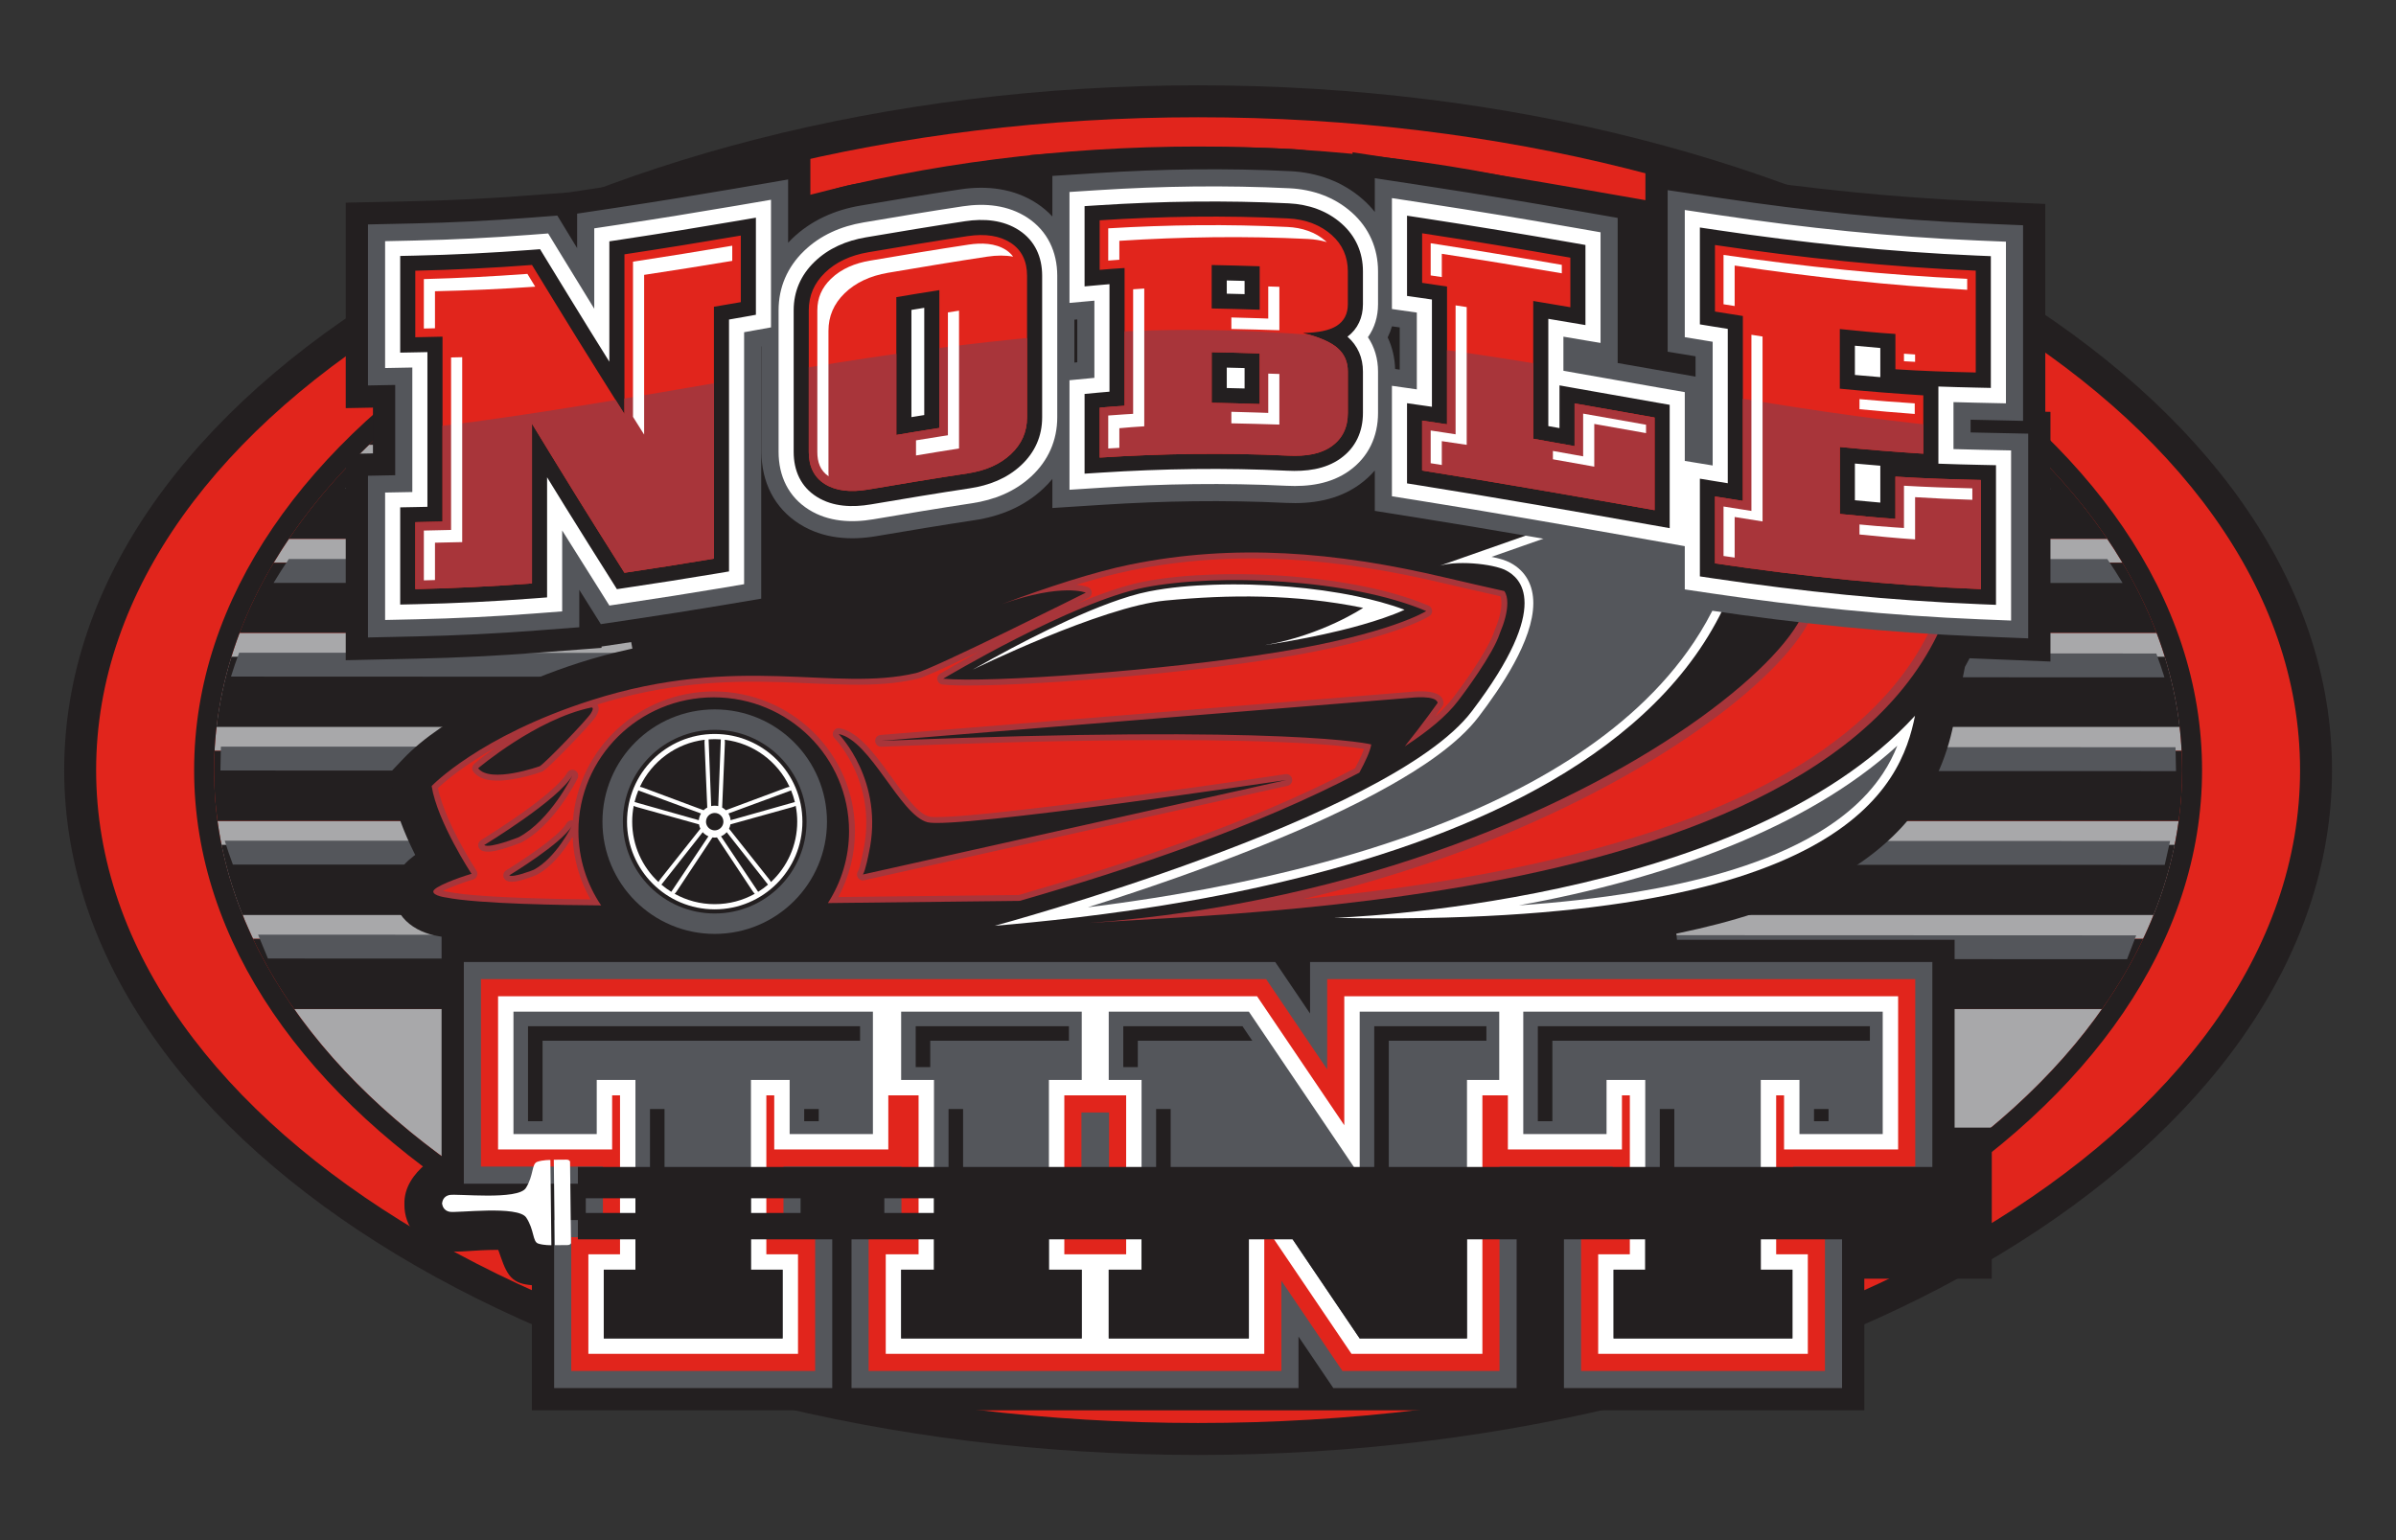 <?xml version="1.0" encoding="UTF-8" standalone="no"?>
<svg xmlns="http://www.w3.org/2000/svg" xmlns:xlink="http://www.w3.org/1999/xlink" xmlns:serif="http://www.serif.com/" width="100%" height="100%" viewBox="0 0 4200 2700" version="1.1" xml:space="preserve" style="fill-rule:evenodd;clip-rule:evenodd;stroke-linejoin:round;stroke-miterlimit:2;">
    <rect x="0" y="0" width="4200" height="2700" fill="#333333" stroke="none"/>
    <g id="Layer-1" serif:id="Layer 1" transform="matrix(4.167,0,0,4.167,0,0)">
        <g transform="matrix(-1,0,0,1,504,612.107)">
            <path d="M0,-576.214C-263.439,-576.214 -477,-447.224 -477,-288.107C-477,-128.99 -263.439,0 0,0C263.44,0 477,-128.99 477,-288.107C477,-447.224 263.44,-576.214 0,-576.214" style="fill:rgb(35,31,32);"></path>
        </g>
        <g transform="matrix(-1,0,0,1,503.999,598.667)">
            <path d="M0,-549.334C-256.017,-549.334 -463.56,-426.361 -463.56,-274.667C-463.56,-122.973 -256.017,0 0,0C256.017,0 463.56,-122.973 463.56,-274.667C463.56,-426.361 256.017,-549.334 0,-549.334" style="fill:rgb(225,37,28);"></path>
        </g>
        <g transform="matrix(1,0,0,1,253.624,119.312)">
            <path d="M0,2.451C1.768,1.625 3.548,0.809 5.339,0C3.549,0.808 1.768,1.626 0,2.451" style="fill:rgb(168,168,170);"></path>
        </g>
        <g transform="matrix(1,0,0,1,245.815,122.96)">
            <path d="M0,2.537C1.742,1.683 3.497,0.837 5.262,0C3.497,0.837 1.742,1.683 0,2.537" style="fill:rgb(168,168,170);"></path>
        </g>
        <g transform="matrix(1,0,0,1,238.263,126.757)">
            <path d="M0,2.531C1.657,1.679 3.325,0.836 5.003,0C3.325,0.835 1.657,1.679 0,2.531" style="fill:rgb(168,168,170);"></path>
        </g>
        <g transform="matrix(1,0,0,1,230.748,130.732)">
            <path d="M0,2.514C1.567,1.668 3.145,0.83 4.732,0C3.145,0.83 1.567,1.669 0,2.514" style="fill:rgb(168,168,170);"></path>
        </g>
        <g transform="matrix(1,0,0,1,223.506,134.777)">
            <path d="M0,2.469C1.467,1.639 2.944,0.817 4.43,0C2.944,0.817 1.466,1.639 0,2.469" style="fill:rgb(168,168,170);"></path>
        </g>
        <g transform="matrix(1,0,0,1,216.333,138.929)">
            <path d="M0,2.471C1.399,1.641 2.807,0.818 4.226,0C2.807,0.818 1.399,1.641 0,2.471" style="fill:rgb(168,168,170);"></path>
        </g>
        <g transform="matrix(1,0,0,1,209.303,143.196)">
            <path d="M0,2.472C1.334,1.642 2.678,0.818 4.031,0C2.678,0.818 1.335,1.642 0,2.472" style="fill:rgb(168,168,170);"></path>
        </g>
        <g transform="matrix(1,0,0,1,109.426,398.061)">
            <path d="M0,2.939C-0.506,1.961 -1.003,0.982 -1.491,0C-1.003,0.982 -0.506,1.961 0,2.939" style="fill:rgb(168,168,170);"></path>
        </g>
        <g transform="matrix(1,0,0,1,112.65,403.983)">
            <path d="M0,2.98C-0.558,1.989 -1.106,0.996 -1.645,0C-1.106,0.996 -0.558,1.989 0,2.98" style="fill:rgb(168,168,170);"></path>
        </g>
        <g transform="matrix(1,0,0,1,116.114,409.762)">
            <path d="M0,3.111C-0.63,2.077 -1.249,1.04 -1.857,0C-1.249,1.04 -0.63,2.077 0,3.111" style="fill:rgb(168,168,170);"></path>
        </g>
        <g transform="matrix(1,0,0,1,119.828,415.55)">
            <path d="M0,3.194C-0.696,2.132 -1.381,1.068 -2.055,0C-1.382,1.068 -0.696,2.132 0,3.194" style="fill:rgb(168,168,170);"></path>
        </g>
        <g transform="matrix(1,0,0,1,886.556,577.955)">
            <path d="M0,-156.785C-62.186,-64.746 -210.036,0 -382.556,0C-555.076,0 -702.926,-64.746 -765.112,-156.785C-764.359,-155.671 -763.594,-154.56 -762.816,-153.454L-2.297,-153.454C-1.519,-154.56 -0.754,-155.671 0,-156.785" style="fill:rgb(168,168,170);"></path>
        </g>
        <g transform="matrix(1,0,0,1,890.227,418.744)">
            <path d="M0,-3.194C-0.674,-2.126 -1.359,-1.061 -2.056,0C-1.359,-1.061 -0.674,-2.126 0,-3.194" style="fill:rgb(168,168,170);"></path>
        </g>
        <g transform="matrix(1,0,0,1,893.742,412.873)">
            <path d="M0,-3.111C-0.608,-2.071 -1.228,-1.034 -1.857,0C-1.228,-1.034 -0.608,-2.071 0,-3.111" style="fill:rgb(168,168,170);"></path>
        </g>
        <g transform="matrix(1,0,0,1,896.994,406.962)">
            <path d="M0,-2.98C-0.538,-1.984 -1.087,-0.991 -1.646,0C-1.087,-0.991 -0.538,-1.984 0,-2.98" style="fill:rgb(168,168,170);"></path>
        </g>
        <g transform="matrix(1,0,0,1,900.063,401)">
            <path d="M0,-2.939C-0.487,-1.957 -0.985,-0.977 -1.491,0C-0.984,-0.977 -0.487,-1.957 0,-2.939" style="fill:rgb(168,168,170);"></path>
        </g>
        <g transform="matrix(1,0,0,1,917.937,394.982)">
            <path d="M0,-67.949C-0.451,-44.387 -6.15,-21.602 -16.382,0L-811.495,0C-821.726,-21.602 -827.424,-44.387 -827.876,-67.949C-827.753,-61.778 -827.259,-55.663 -826.431,-49.605L-1.445,-49.605C-0.617,-55.663 -0.122,-61.778 0,-67.949" style="fill:rgb(168,168,170);"></path>
        </g>
        <g transform="matrix(1,0,0,1,907.21,321.533)">
            <path d="M0,-55.279C6.743,-37.497 10.438,-18.998 10.732,0C10.695,-1.896 10.619,-3.787 10.523,-5.675L-816.944,-5.675C-817.041,-3.787 -817.116,-1.896 -817.153,0C-816.859,-18.998 -813.163,-37.497 -806.419,-55.279L0,-55.279Z" style="fill:rgb(168,168,170);"></path>
        </g>
        <g transform="matrix(1,0,0,1,878.986,236.735)">
            <path d="M0,-20.432C5.09,-13.774 9.726,-6.958 13.877,0L-763.849,0C-760.301,-5.947 -756.399,-11.788 -752.163,-17.517C-753.988,-15.046 -755.751,-12.555 -757.452,-10.043L7.479,-10.043C5.106,-13.545 2.614,-17.009 0,-20.432" style="fill:rgb(168,168,170);"></path>
        </g>
        <g transform="matrix(-0.014,-1,-1,0.014,494.029,-156.476)">
            <path d="M-348.663,-353.792C-352.009,-357.189 -355.404,-360.467 -358.847,-363.617L-348.663,353.717C-345.311,350.469 -342.01,347.098 -338.763,343.605L-348.663,-353.792Z" style="fill:rgb(168,168,170);"></path>
        </g>
        <g transform="matrix(-0.016,-1,-1,0.016,494.082,-145.007)">
            <path d="M-297.596,-302.783C-300.945,-307.872 -304.375,-312.816 -307.884,-317.612L-297.596,307.734C-294.246,302.826 -290.981,297.772 -287.801,292.577L-297.596,-302.783Z" style="fill:rgb(168,168,170);"></path>
        </g>
        <g transform="matrix(1,0,0,1,794.665,145.668)">
            <path d="M0,-2.472C1.354,-1.654 2.696,-0.829 4.031,0C2.696,-0.829 1.354,-1.654 0,-2.472" style="fill:rgb(168,168,170);"></path>
        </g>
        <g transform="matrix(1,0,0,1,787.44,141.4)">
            <path d="M0,-2.471C1.419,-1.653 2.827,-0.83 4.226,0C2.827,-0.83 1.418,-1.653 0,-2.471" style="fill:rgb(168,168,170);"></path>
        </g>
        <g transform="matrix(1,0,0,1,780.063,137.246)">
            <path d="M0,-2.469C1.486,-1.652 2.963,-0.83 4.43,0C2.963,-0.83 1.486,-1.653 0,-2.469" style="fill:rgb(168,168,170);"></path>
        </g>
        <g transform="matrix(1,0,0,1,772.519,133.245)">
            <path d="M0,-2.514C1.588,-1.683 3.165,-0.845 4.731,0C3.165,-0.845 1.588,-1.683 0,-2.514" style="fill:rgb(168,168,170);"></path>
        </g>
        <g transform="matrix(1,0,0,1,764.733,129.287)">
            <path d="M0,-2.531C1.678,-1.695 3.346,-0.852 5.002,0C3.346,-0.852 1.678,-1.695 0,-2.531" style="fill:rgb(168,168,170);"></path>
        </g>
        <g transform="matrix(1,0,0,1,756.922,125.497)">
            <path d="M0,-2.537C1.766,-1.7 3.519,-0.855 5.262,0C3.52,-0.855 1.766,-1.7 0,-2.537" style="fill:rgb(168,168,170);"></path>
        </g>
        <g transform="matrix(1,0,0,1,749.036,121.763)">
            <path d="M0,-2.451C1.791,-1.642 3.57,-0.826 5.339,0C3.57,-0.826 1.791,-1.643 0,-2.451" style="fill:rgb(168,168,170);"></path>
        </g>
        <g transform="matrix(1,0,0,1,93.186,384.939)">
            <path d="M0,-29.519L821.628,-29.519C819.606,-19.487 816.625,-9.635 812.756,0L8.872,0C5.003,-9.635 2.022,-19.487 0,-29.519" style="fill:rgb(168,168,170);"></path>
        </g>
        <g transform="matrix(1,0,0,1,97.357,305.815)">
            <path d="M0,-29.519L813.286,-29.519C816.276,-19.861 818.385,-10.011 819.542,0L-6.257,0C-5.1,-10.011 -2.991,-19.861 0,-29.519" style="fill:rgb(168,168,170);"></path>
        </g>
        <g transform="matrix(1,0,0,1,719.047,107.746)">
            <path d="M0,-0.769C0.683,-0.514 1.364,-0.258 2.044,0C1.364,-0.258 0.683,-0.514 0,-0.769" style="fill:rgb(168,168,170);"></path>
        </g>
        <g transform="matrix(1,0,0,1,715.581,106.534)">
            <path d="M0,-0.838C0.761,-0.56 1.52,-0.28 2.277,0C1.52,-0.28 0.761,-0.56 0,-0.838" style="fill:rgb(168,168,170);"></path>
        </g>
        <g transform="matrix(1,0,0,1,712.145,105.397)">
            <path d="M0,-0.944C0.874,-0.631 1.746,-0.317 2.616,0C1.746,-0.317 0.874,-0.631 0,-0.944" style="fill:rgb(168,168,170);"></path>
        </g>
        <g transform="matrix(1,0,0,1,503.999,118.103)">
            <path d="M0,-48.058C74.508,-48.058 144.407,-35.972 204.799,-14.834C205.816,-14.478 206.83,-14.12 207.84,-13.759C206.83,-14.12 205.816,-14.478 204.799,-14.834C174.154,-25.557 141.059,-33.948 106.159,-39.615L-106.159,-39.615C-146.045,-33.138 -183.572,-23.104 -217.781,-10.097L217.777,-10.097C226.167,-6.907 234.359,-3.539 242.333,0L242.214,-0.053L-242.214,-0.053L-242.334,0C-174.214,-30.232 -90.504,-48.058 0,-48.058" style="fill:rgb(168,168,170);"></path>
        </g>
        <g transform="matrix(1,0,0,1,397.841,108.007)">
            <path d="M0,-29.519L212.317,-29.519C252.203,-23.042 289.73,-13.008 323.939,0L-111.623,0C-77.414,-13.008 -39.887,-23.042 0,-29.519" style="fill:rgb(35,31,32);"></path>
        </g>
        <g transform="matrix(1,0,0,1,191.257,187.13)">
            <path d="M0,-29.519L625.484,-29.519C638.609,-20.245 650.658,-10.381 661.504,0L-36.02,0C-25.173,-10.381 -13.125,-20.245 0,-29.519" style="fill:rgb(35,31,32);"></path>
        </g>
        <g transform="matrix(1,0,0,1,145.281,226.692)">
            <path d="M0,-29.519L717.437,-29.519C726.354,-20.05 734.284,-10.189 741.184,0L-23.747,0C-16.848,-10.189 -8.917,-20.05 0,-29.519" style="fill:rgb(35,31,32);"></path>
        </g>
        <g transform="matrix(1,0,0,1,115.12,266.254)">
            <path d="M0,-29.519L777.759,-29.519C783.473,-19.937 788.277,-10.085 792.091,0L-14.333,0C-10.519,-10.085 -5.714,-19.937 0,-29.519" style="fill:rgb(35,31,32);"></path>
        </g>
        <g transform="matrix(1,0,0,1,97.357,305.815)">
            <path d="M0,-29.519L813.286,-29.519C816.276,-19.861 818.385,-10.011 819.542,0L-6.257,0C-5.1,-10.011 -2.991,-19.861 0,-29.519" style="fill:rgb(35,31,32);"></path>
        </g>
        <g transform="matrix(1,0,0,1,90.266,345.378)">
            <path d="M0,-29.52L827.467,-29.52C827.605,-26.815 827.701,-24.104 827.701,-21.378C827.701,-14.177 827.19,-7.05 826.226,0L1.24,0C0.277,-7.05 -0.234,-14.177 -0.234,-21.378C-0.234,-24.104 -0.138,-26.815 0,-29.52" style="fill:rgb(35,31,32);"></path>
        </g>
        <g transform="matrix(1,0,0,1,93.186,384.94)">
            <path d="M0,-29.52L821.628,-29.52C819.605,-19.488 816.624,-9.636 812.756,0L8.872,0C5.003,-9.636 2.022,-19.488 0,-29.52" style="fill:rgb(35,31,32);"></path>
        </g>
        <g transform="matrix(1,0,0,1,106.442,424.501)">
            <path d="M0,-29.519L795.114,-29.519C790.323,-19.404 784.534,-9.551 777.816,0L17.297,0C10.58,-9.551 4.792,-19.404 0,-29.519" style="fill:rgb(35,31,32);"></path>
        </g>
        <g transform="matrix(1,0,0,1,261.785,147.569)">
            <path d="M0,-29.519L484.429,-29.519C504.334,-20.693 522.91,-10.81 539.936,0L-55.506,0C-38.481,-10.81 -19.905,-20.693 0,-29.519" style="fill:rgb(35,31,32);"></path>
        </g>
        <g transform="matrix(-0.013,-1,-1,0.013,493.999,-142.177)">
            <path d="M-382.424,-387.52C-385.768,-389.72 -389.139,-391.829 -392.549,-393.803L-382.424,383.89C-379.066,381.828 -375.751,379.632 -372.465,377.345L-382.424,-387.52Z" style="fill:rgb(84,86,91);"></path>
        </g>
        <g transform="matrix(-0.014,-1,-1,0.014,494.028,-148.026)">
            <path d="M-348.691,-353.82C-352.035,-357.217 -355.433,-360.482 -358.875,-363.632L-348.691,353.732C-345.34,350.486 -342.036,347.125 -338.791,343.634L-348.691,-353.82Z" style="fill:rgb(84,86,91);"></path>
        </g>
        <g transform="matrix(-0.016,-1,-1,0.016,494.082,-136.531)">
            <path d="M-297.597,-302.785C-300.949,-307.876 -304.375,-312.839 -307.886,-317.639L-297.597,307.761C-294.246,302.849 -290.985,297.777 -287.803,292.577L-297.597,-302.785Z" style="fill:rgb(84,86,91);"></path>
        </g>
        <g transform="matrix(-0.022,-1,-1,0.022,494.226,-96.114)">
            <path d="M-217.514,-222.86C-220.869,-231.136 -224.396,-239.208 -228.088,-247.069L-217.514,237.245C-214.169,229.232 -210.998,221.013 -208.007,212.599L-217.514,-222.86Z" style="fill:rgb(84,86,91);"></path>
        </g>
        <g transform="matrix(-0.012,-1,-1,0.012,493.979,-123.365)">
            <path d="M-403.19,-408.264C-406.527,-409.477 -409.892,-410.568 -413.275,-411.571L-403.19,401.653C-399.833,400.567 -396.496,399.393 -393.19,398.097L-403.19,-408.264Z" style="fill:rgb(84,86,91);"></path>
        </g>
        <g transform="matrix(1,0,0,1,503.999,86.966)">
            <path d="M0,-8.443C36.7,-8.443 72.28,-5.502 106.159,0L-106.158,0C-72.28,-5.502 -36.7,-8.443 0,-8.443" style="fill:rgb(84,86,91);"></path>
        </g>
        <g transform="matrix(1,0,0,1,503.999,586.356)">
            <path d="M0,-524.711C233.25,-524.711 422.337,-407.251 422.337,-262.356C422.337,-117.461 233.25,0 0,0C-233.25,0 -422.337,-117.461 -422.337,-262.356C-422.337,-407.251 -233.25,-524.711 0,-524.711M0,-516.311C228.612,-516.311 413.938,-402.611 413.938,-262.356C413.938,-122.1 228.612,-8.4 0,-8.4C-228.611,-8.4 -413.937,-122.1 -413.937,-262.356C-413.937,-402.611 -228.611,-516.311 0,-516.311" style="fill:rgb(35,31,32);"></path>
        </g>
        <g transform="matrix(0.021,1,1,-0.021,517.704,730.18)">
            <path d="M-407.292,406.02L-397.247,406.02L-414.769,-416.277L-424.805,-415.858L-407.292,406.02Z" style="fill:rgb(84,86,91);"></path>
        </g>
        <g transform="matrix(0.22,-0.976,-0.976,-0.22,598.092,-37.085)">
            <path d="M-322.252,-392.863L-311.957,-392.863L-491.686,405.112C-494.744,403.352 -497.765,401.512 -500.73,399.558L-322.252,-392.863Z" style="fill:rgb(84,86,91);"></path>
        </g>
        <g transform="matrix(0.359,-0.933,-0.933,-0.359,648.758,35.105)">
            <path d="M-255.603,-362.03L-244.844,-362.03L-528.379,375.676L-536.264,368.198L-255.603,-362.03Z" style="fill:rgb(84,86,91);"></path>
        </g>
        <g transform="matrix(1,0,0,1,828.537,377.719)">
            <path d="M0,-100.784L-0.425,-99.975C-0.888,-99.092 -1.361,-98.214 -1.846,-97.341L-1.954,-97.145L-6.711,-73.364C-12.943,-42.201 -31.391,-21.718 -58.831,-6.86C-78.352,3.71 -100.419,10.286 -122.078,14.799L-123.35,15.064L-123.083,17.648L-6.297,17.648L-6.297,96.663L9.343,96.663L9.343,160.246L-44.283,160.246L-44.283,215.62L-604.791,215.62L-604.791,162.982L-606.066,162.836C-609.411,162.451 -612.276,161.445 -614.36,158.64C-616.363,155.943 -617.446,152.206 -618.598,149.062L-618.943,148.12L-619.948,148.118C-622.008,148.114 -624.069,148.203 -626.127,148.285C-631.189,148.486 -637.113,149.356 -642.07,148.339C-651.583,146.383 -658.569,138.756 -658.413,128.844L-658.413,128.8C-658.567,121.818 -654.485,116.224 -649.376,111.902L-649.186,111.742L-648.976,111.608C-647.371,110.593 -645.629,109.81 -643.809,109.273L-642.777,108.968L-642.777,16.347L-643.989,16.153C-648.986,15.354 -654.071,13.27 -657.731,9.703C-661.575,5.956 -663.215,1.192 -662.758,-4.131C-662.274,-9.772 -659.269,-13.999 -654.828,-17.313L-653.867,-18.03L-654.397,-19.104C-658.254,-26.92 -661.948,-35.788 -663.316,-44.427L-664.591,-52.488L-658.978,-58.409C-641.886,-76.44 -608.394,-91.374 -584.849,-98.9C-577.949,-101.106 -570.95,-103.001 -563.873,-104.549L-562.512,-104.847L-563.017,-107.586L-575.486,-105.719L-575.486,-105.155L-602.529,-103.099C-619.393,-101.817 -636.291,-100.986 -653.198,-100.617L-683.097,-99.965L-683.097,-186.756L-671.646,-186.972L-671.646,-206.232L-683.097,-206.015L-683.097,-292.456L-654.474,-293.08C-638.62,-293.426 -622.777,-294.224 -606.965,-295.426L-589.338,-296.766L-570.224,-299.654C-554.07,-302.095 -537.942,-304.7 -521.839,-307.456L-487.642,-313.31L-487.642,-294.172L-485.597,-295.119C-480.048,-297.688 -474.147,-299.43 -468.124,-300.452C-454.078,-302.835 -440.024,-305.181 -425.937,-307.307C-416.333,-308.757 -406.314,-308.273 -397.134,-304.933L-395.202,-304.23L-395.202,-312.485L-367.813,-314.241C-340.335,-316.002 -312.757,-316.404 -285.252,-315.051C-277.071,-314.648 -269.016,-312.768 -261.624,-309.206L-259.559,-308.21L-259.559,-313.657L-225.877,-308.508C-204.846,-305.293 -183.855,-301.81 -162.897,-298.145L-136.364,-293.505L-136.364,-308.579L-102.797,-303.584C-67.462,-298.326 -31.878,-294.593 3.822,-293.097L31.857,-291.922L31.857,-204.492L34.022,-204.447L34.022,-99.411L3.588,-100.634C2.696,-100.67 1.805,-100.707 0.912,-100.745L0,-100.784Z" style="fill:rgb(35,31,32);"></path>
        </g>
        <g transform="matrix(1,0,0,1,571.838,284.473)">
            <path d="M0,40.592C2.57,35.853 4.638,31.383 5.003,28.712C5.003,28.712 -27.766,20.197 -201.198,27.203L21.495,9.096C21.495,9.096 32.488,7.801 32.919,11.251C32.919,11.251 27.016,19.634 19.119,29.519C28.914,23.163 36.696,16.746 41.504,10.425C42.052,9.702 42.641,8.921 43.259,8.089C43.286,8.05 56.316,-9.242 59.092,-18.042C61.009,-22.575 62.244,-26.952 62.246,-30.715C62.246,-32.738 61.916,-34.431 60.984,-35.804C52.824,-37.624 44.306,-39.575 35.614,-41.619C-10.196,-52.398 -52.664,-55.847 -96.211,-47.01C-111.704,-43.865 -131.354,-37.391 -150.246,-30.355C-124.864,-39.283 -115.073,-35.14 -115.073,-35.14C-115.073,-35.14 -179.073,-3.074 -186.484,-1.321C-220.851,6.802 -260.946,-9.75 -323.108,10.119C-370.319,25.21 -390.26,46.23 -390.26,46.23C-387.889,61.212 -373.499,83.146 -373.499,83.146C-379.374,84.872 -389.398,88.643 -389.56,90.529C-389.721,92.415 -384.17,93.117 -384.17,93.117C-370.55,95.841 -333.812,96.347 -318.962,96.439C-324.994,87.501 -328.512,76.763 -328.512,65.209C-328.512,34.113 -303.028,8.901 -271.592,8.901C-240.155,8.901 -214.671,34.113 -214.671,65.209C-214.671,76.341 -217.937,86.716 -223.569,95.451L-142.877,94.538C-95.717,80.931 -43.111,63.247 0,40.592M43.257,8.091L43.259,8.089L43.257,8.091ZM-219.02,24.349C-219.02,24.349 -199.619,44.02 -206.355,74.471C-206.355,74.471 -207.77,81.947 -208.848,83.431L-30.726,43.685C-30.726,43.685 -170.044,64.433 -181.632,61.469C-193.219,58.505 -205.615,26.976 -219.02,24.349M-357.623,83.815C-356.936,83.357 -335.63,70.451 -331.354,63.12C-331.354,63.12 -337.844,76.407 -347.313,81.446C-347.313,81.446 -355.866,84.884 -357.623,83.815M-368.164,71.073C-367.193,70.427 -337.119,52.211 -331.083,41.863C-331.083,41.863 -340.246,60.618 -353.612,67.733C-353.612,67.733 -365.684,72.582 -368.164,71.073M-370.696,38.738C-370.696,38.738 -346.336,18.042 -323.162,13.192C-323.162,13.192 -321.544,12.815 -323.269,15.616C-324.994,18.42 -342.186,36.258 -344.773,37.875C-344.773,37.875 -365.576,45.313 -370.696,38.738M-175.06,1.065C-175.06,1.065 -120.949,-31.273 -90.337,-37.309C-59.726,-43.344 -3.782,-40.973 28.123,-27.391C28.123,-27.391 13.141,-17.799 -34.717,-10.037C-82.577,-2.277 -155.873,2.897 -175.06,1.065" style="fill:rgb(168,53,58);"></path>
        </g>
        <g transform="matrix(1,0,0,1,418.415,191.595)">
            <path d="M0,197.898C0,197.898 166.252,152.978 200.696,107.69C235.141,62.402 220.671,51.337 215.208,48.425C209.741,45.513 193.157,43.908 186.01,46.852L319.576,0C324.872,164.68 73.75,191.543 0,197.898" style="fill:white;"></path>
        </g>
        <g transform="matrix(1,0,0,1,627.437,344.18)">
            <path d="M0,-109.901C3.125,-109.313 5.908,-108.48 7.917,-107.41C14.502,-103.901 17.584,-97.82 17.58,-90.415C17.569,-74.69 3.658,-54.566 -5.394,-42.666C-14.3,-30.954 -29.824,-20.983 -42.503,-13.81C-59.87,-3.984 -78.541,4.283 -97.04,11.73C-120.874,21.324 -145.291,29.793 -169.804,37.517C-157.707,36.015 -145.638,34.268 -133.591,32.231C-99.648,26.49 -65.567,18.501 -33.132,6.888C11.124,-8.96 58.45,-33.954 85.176,-74.07C92.529,-85.105 98.15,-97.062 101.814,-109.813C105.339,-122.078 106.943,-134.698 106.952,-147.418L0,-109.901Z" style="fill:rgb(84,86,91);"></path>
        </g>
        <g transform="matrix(1,0,0,1,458.364,211.366)">
            <path d="M0,176.917C231.562,159.589 361.811,12.234 274.837,32.674L367.986,0C373.378,167.662 72.72,171.701 0,176.917" style="fill:rgb(168,53,58);"></path>
        </g>
        <g transform="matrix(1,0,0,1,548.236,216.538)">
            <path d="M0,161.69C34.144,158.335 68.355,153.46 101.764,145.804C156.676,133.226 227.073,108.971 258.227,58.383C269.216,40.537 274.363,20.73 274.498,0L208.075,23.3C210.632,24.286 212.787,25.863 214.21,28.259C220.543,38.929 206.251,55.483 199.544,62.561C192.035,70.483 183.494,77.698 174.799,84.28C163.635,92.735 151.805,100.405 139.696,107.432C108.828,125.343 75.299,139.551 41.306,150.324C27.693,154.638 13.909,158.425 0,161.69" style="fill:rgb(225,37,28);"></path>
        </g>
        <g transform="matrix(1,0,0,1,561.06,305.536)">
            <path d="M0,80.594C0,80.594 171.257,75.756 244.528,-4.429C238.652,24.95 215.203,85.023 0,80.594" style="fill:white;"></path>
        </g>
        <g transform="matrix(1,0,0,1,798.139,380.885)">
            <path d="M0,-67.155C-19.937,-48.99 -44.486,-35.502 -69.188,-25.385C-97.73,-13.694 -128.477,-5.569 -159.147,0C-142.542,-1.144 -125.926,-2.916 -109.52,-5.672C-85.549,-9.697 -59.588,-16.176 -38.07,-27.826C-25.566,-34.597 -13.947,-43.515 -6.051,-55.502C-3.554,-59.291 -1.579,-63.147 0,-67.155" style="fill:rgb(84,86,91);"></path>
        </g>
        <g transform="matrix(1,0,0,1,240.885,257.291)">
            <path d="M0,94.73C-0.417,95.426 -0.849,96.111 -1.276,96.771C-3.614,100.385 -6.385,103.918 -9.584,106.807C-11.29,108.348 -13.16,109.743 -15.193,110.825C-15.275,110.869 -15.347,110.901 -15.434,110.937C-17.151,111.627 -18.966,112.257 -20.739,112.775C-22.755,113.368 -26.043,114.289 -27.962,113.121C-28.71,112.666 -29.138,111.922 -29.156,111.047C-29.173,110.174 -28.777,109.414 -28.049,108.928C-27.543,108.591 -27.001,108.272 -26.484,107.947C-25.341,107.228 -24.203,106.502 -23.07,105.765C-19.758,103.61 -16.481,101.376 -13.309,99.021C-10.234,96.739 -4.465,92.334 -2.548,89.049C-1.992,88.098 -0.901,87.651 0.126,87.874C2.464,57.312 28.31,33.598 59.361,33.598C91.925,33.598 118.768,59.684 118.768,92.392C118.768,102.124 116.365,111.601 111.77,120.098L187.71,119.241C210.756,112.584 233.676,105.378 256.244,97.237C281.034,88.294 305.755,78.155 329.125,65.927C330.15,64.014 331.139,62.06 331.999,60.073C332.288,59.405 332.619,58.619 332.9,57.818C331.107,57.51 329.293,57.272 327.491,57.055C317.593,55.867 307.443,55.331 297.49,54.919C276.713,54.063 255.837,53.969 235.046,54.123C199.982,54.384 164.892,55.456 129.855,56.871C128.504,56.924 127.355,55.887 127.272,54.539C127.192,53.188 128.206,52.018 129.554,51.91L352.201,33.804C354.185,33.574 356.365,33.493 358.349,33.585C361.343,33.726 365.875,34.406 366.34,38.125C366.418,38.763 366.276,39.339 365.905,39.865C364.9,41.294 363.876,42.718 362.838,44.139C365.701,41.615 368.332,38.924 370.478,36.102C371.06,35.337 371.636,34.569 372.21,33.796C372.216,33.788 372.222,33.78 372.228,33.771C375.6,29.297 378.878,24.519 381.829,19.767C383.083,17.746 384.297,15.687 385.397,13.58C386.251,11.942 387.117,10.157 387.672,8.393C387.697,8.314 387.722,8.248 387.754,8.172C389.244,4.654 390.71,0.323 390.712,-3.534C390.712,-4.475 390.638,-5.531 390.285,-6.442C382.178,-8.254 374.083,-10.114 365.998,-12.017C322.318,-22.295 279.479,-26.369 235.235,-17.391C227.515,-15.823 219.835,-13.688 212.306,-11.38C212.186,-11.344 212.065,-11.308 211.944,-11.27C213.733,-11.109 215.539,-10.8 216.847,-10.247C217.762,-9.859 218.332,-9.028 218.364,-8.037C218.396,-7.046 217.881,-6.179 216.994,-5.735C215.422,-4.949 213.853,-4.162 212.28,-3.377C215.661,-4.796 219.071,-6.146 222.51,-7.401C228.213,-9.482 234.171,-11.388 240.136,-12.564C249.634,-14.437 259.614,-15.255 269.28,-15.584C280.663,-15.974 292.137,-15.651 303.484,-14.698C313.623,-13.847 323.787,-12.48 333.747,-10.397C342.638,-8.537 351.681,-6.059 360.049,-2.496C360.919,-2.125 361.474,-1.359 361.554,-0.415C361.632,0.526 361.213,1.375 360.417,1.885C359.353,2.567 358.099,3.177 356.96,3.717C353.531,5.346 349.919,6.723 346.331,7.961C339.937,10.17 333.373,11.993 326.802,13.594C316.847,16.022 306.748,17.959 296.632,19.601C279.938,22.308 263.049,24.329 246.225,26.041C228.075,27.886 209.825,29.374 191.606,30.325C184.463,30.698 177.302,30.993 170.151,31.081C165.401,31.14 160.386,31.173 155.656,30.722C154.568,30.62 153.708,29.861 153.469,28.795C153.228,27.728 153.68,26.674 154.619,26.115C159.578,23.15 164.659,20.309 169.722,17.529C170.157,17.291 170.593,17.052 171.028,16.815C166.917,18.78 162.792,20.722 158.652,22.623C155.865,23.905 153.063,25.173 150.236,26.365C148.657,27.03 146.702,27.889 145.041,28.282C135.97,30.425 126.626,30.865 117.339,30.768C107.064,30.662 96.784,29.959 86.509,29.663C74.563,29.317 62.74,29.498 50.844,30.748C37.078,32.193 23.624,35.002 10.417,39.098C11.563,40.704 10.708,42.626 9.801,44.103C9.382,44.784 8.798,45.472 8.282,46.082C7.488,47.027 6.665,47.95 5.836,48.863C3.645,51.283 1.395,53.662 -0.871,56.011C-3.161,58.385 -5.478,60.744 -7.844,63.042C-8.731,63.904 -9.628,64.761 -10.549,65.589C-11.142,66.122 -11.83,66.746 -12.502,67.165C-12.663,67.265 -12.807,67.335 -12.983,67.398C-17.15,68.889 -22.036,70.111 -26.393,70.723C-31.215,71.401 -38.361,71.743 -41.705,67.448C-42.524,66.397 -42.369,64.887 -41.354,64.025C-38.561,61.655 -35.502,59.371 -32.475,57.231C-35.722,59.062 -38.902,60.987 -41.994,63.011C-46.057,65.672 -50.05,68.554 -53.758,71.695C-54.704,72.496 -55.71,73.36 -56.635,74.25C-55.785,78.585 -54.087,83.053 -52.351,87.041C-50.087,92.238 -47.417,97.317 -44.577,102.223C-43.267,104.488 -41.904,106.777 -40.468,108.964C-40.021,109.645 -39.932,110.423 -40.213,111.188C-40.493,111.951 -41.065,112.486 -41.846,112.715C-43.943,113.332 -46.031,114.036 -48.081,114.796C-49.189,115.206 -52.379,116.434 -54.521,117.527C-53.871,117.68 -53.239,117.791 -52.904,117.834C-52.843,117.84 -52.791,117.85 -52.729,117.863C-48.231,118.761 -43.332,119.163 -38.758,119.508C-32.524,119.982 -26.265,120.273 -20.018,120.5C-10.85,120.831 -1.669,121.013 7.508,121.099C2.936,113.032 0.37,104.028 0,94.73M-38.59,96.189C-37.883,95.717 -37.126,95.272 -36.405,94.819C-34.786,93.803 -33.175,92.774 -31.572,91.73C-26.878,88.677 -22.236,85.511 -17.741,82.174C-14.465,79.742 -11.206,77.187 -8.191,74.438C-6.183,72.604 -3.654,70.153 -2.28,67.793C-1.605,66.639 -0.138,66.224 1.042,66.854C2.22,67.484 2.689,68.935 2.104,70.137C0.865,72.672 -0.696,75.258 -2.223,77.621C-5.476,82.648 -9.333,87.564 -13.78,91.584C-16.125,93.703 -18.697,95.624 -21.491,97.11C-21.574,97.155 -21.646,97.186 -21.732,97.223C-24.127,98.184 -26.654,99.063 -29.126,99.786C-31.602,100.512 -36.147,101.814 -38.503,100.381C-39.25,99.926 -39.678,99.183 -39.696,98.308C-39.714,97.433 -39.317,96.672 -38.59,96.189M120.076,109.177C120.485,108.493 120.955,106.554 121.154,105.757C121.529,104.254 121.866,102.715 122.155,101.192C122.159,101.166 122.165,101.144 122.169,101.118C124.798,89.238 123.656,77.328 118.587,66.268C117.038,62.886 115.135,59.616 112.924,56.624C112.101,55.512 111.138,54.266 110.163,53.278C109.384,52.49 109.217,51.332 109.741,50.356C110.267,49.379 111.323,48.879 112.41,49.092C116.701,49.933 120.459,53.06 123.421,56.122C126.937,59.758 130.03,63.974 133,68.062C135.952,72.127 138.894,76.375 142.195,80.161C144.043,82.28 147.115,85.521 149.937,86.244C150.708,86.44 151.958,86.444 152.754,86.455C154.633,86.474 156.529,86.392 158.405,86.292C164.187,85.979 169.995,85.423 175.754,84.836C191.963,83.189 208.169,81.125 224.324,79.001C249.521,75.688 274.722,72.152 299.86,68.408C301.184,68.21 302.426,69.098 302.671,70.412C302.914,71.728 302.074,73.001 300.767,73.293L122.647,113.041C121.617,113.271 120.604,112.86 120.026,111.978C119.454,111.106 119.474,110.026 120.076,109.177" style="fill:rgb(225,37,28);"></path>
        </g>
        <g transform="matrix(1,0,0,1,300.658,392.903)">
            <path d="M0,-94.451C-26.083,-94.451 -47.226,-73.307 -47.226,-47.225C-47.226,-21.145 -26.083,0 0,0C26.08,0 47.225,-21.145 47.225,-47.225C47.225,-73.307 26.08,-94.451 0,-94.451M-38.635,-47.225C-38.635,-68.564 -21.338,-85.86 0,-85.86C21.336,-85.86 38.632,-68.564 38.632,-47.225C38.632,-25.889 21.336,-8.594 0,-8.594C-21.338,-8.594 -38.635,-25.889 -38.635,-47.225" style="fill:rgb(84,86,91);"></path>
        </g>
        <g transform="matrix(1,0,0,1,300.658,382.569)">
            <path d="M0,-73.784C-20.377,-73.784 -36.893,-57.268 -36.893,-36.891C-36.893,-16.516 -20.377,0 0,0C20.375,0 36.891,-16.516 36.891,-36.891C36.891,-57.268 20.375,-73.784 0,-73.784M-31.479,-51.54C-26.518,-62.179 -16.324,-69.887 -4.207,-71.35C-4.276,-70.878 -4.303,-70.361 -4.279,-69.81L-3.131,-42.829C-3.701,-42.529 -4.222,-42.149 -4.68,-41.701L-29.988,-51.133C-30.503,-51.325 -31.005,-51.462 -31.479,-51.54M-3.659,-36.891C-3.659,-38.912 -2.021,-40.55 0,-40.55C2.019,-40.55 3.656,-38.912 3.656,-36.891C3.656,-35.272 2.603,-33.9 1.144,-33.417L1.125,-33.413L1.109,-33.408L1.06,-33.391L1.057,-33.391L1.042,-33.387L1.023,-33.381L0.955,-33.362L0.937,-33.358L0.887,-33.343L0.851,-33.335L0.849,-33.335L0.803,-33.326L0.762,-33.315L0.746,-33.311L0.714,-33.305L0.674,-33.299L0.658,-33.295L0.628,-33.289L0.565,-33.279L0.543,-33.275L0.472,-33.267L0.459,-33.265L0.375,-33.255L0.369,-33.255L0.283,-33.247L0.277,-33.247L0.187,-33.242L0.185,-33.242L0.094,-33.237L0.092,-33.237L0,-33.235L-0.095,-33.237L-0.103,-33.237L-0.187,-33.242L-0.191,-33.242L-0.283,-33.247L-0.287,-33.247L-0.372,-33.255L-0.379,-33.255L-0.461,-33.265L-0.474,-33.265L-0.546,-33.277L-0.568,-33.279L-0.632,-33.291L-0.662,-33.295L-0.705,-33.303L-0.719,-33.307L-0.721,-33.307L-0.759,-33.315L-0.815,-33.327L-0.841,-33.333L-0.855,-33.335C-1.796,-33.562 -2.595,-34.15 -3.097,-34.947L-3.115,-34.973L-3.145,-35.025L-3.147,-35.027L-3.163,-35.053L-3.189,-35.101L-3.193,-35.107L-3.209,-35.135L-3.223,-35.163L-3.237,-35.19L-3.243,-35.2L-3.268,-35.245L-3.281,-35.274L-3.283,-35.28L-3.307,-35.326L-3.307,-35.33L-3.321,-35.36L-3.324,-35.365L-3.346,-35.414L-3.348,-35.416L-3.359,-35.447L-3.361,-35.451L-3.377,-35.489L-3.398,-35.536L-3.41,-35.569L-3.432,-35.623L-3.458,-35.701L-3.47,-35.736L-3.49,-35.797L-3.496,-35.814L-3.516,-35.882L-3.522,-35.902L-3.544,-35.985L-3.562,-36.059L-3.566,-36.075L-3.583,-36.149L-3.584,-36.162L-3.599,-36.237L-3.603,-36.253L-3.614,-36.329L-3.614,-36.333L-3.616,-36.335L-3.616,-36.341L-3.628,-36.426L-3.628,-36.43L-3.638,-36.514L-3.638,-36.522L-3.646,-36.609L-3.646,-36.615L-3.653,-36.702L-3.653,-36.704C-3.657,-36.767 -3.659,-36.829 -3.659,-36.891M2.647,-30.725C3.572,-31.121 4.391,-31.722 5.045,-32.47L22.423,-10.398C21.117,-9.292 19.73,-8.281 18.27,-7.373L2.647,-30.725ZM22.809,-12.774L6.02,-33.927C6.301,-34.495 6.501,-35.107 6.612,-35.751L32.628,-42.996C33.158,-43.145 33.644,-43.329 34.071,-43.542C34.49,-41.391 34.711,-39.167 34.711,-36.891C34.711,-26.862 30.455,-17.826 23.652,-11.49C23.433,-11.913 23.15,-12.346 22.809,-12.774M-32.137,-50.035L-5.768,-40.325C-6.27,-39.486 -6.592,-38.529 -6.685,-37.503L-33.722,-45.147C-33.313,-46.826 -32.781,-48.46 -32.137,-50.035M-0.959,-30.248C-0.646,-30.204 -0.327,-30.181 0,-30.181C0.325,-30.181 0.644,-30.204 0.957,-30.248L15.888,-7.746C16.192,-7.287 16.516,-6.884 16.853,-6.542C11.862,-3.763 6.116,-2.18 0,-2.18C-6.119,-2.18 -11.864,-3.765 -16.855,-6.542C-16.52,-6.882 -16.195,-7.287 -15.89,-7.746L-0.959,-30.248ZM-1.485,-43.44L-2.571,-71.51C-1.722,-71.573 -0.865,-71.605 0,-71.605C0.863,-71.605 1.72,-71.573 2.568,-71.51L1.483,-43.44C1.005,-43.546 0.507,-43.604 0,-43.604C-0.512,-43.604 -1.008,-43.546 -1.485,-43.44M4.276,-69.81C4.3,-70.361 4.274,-70.878 4.204,-71.35C16.321,-69.887 26.515,-62.179 31.476,-51.54C31.002,-51.462 30.501,-51.325 29.985,-51.133L4.678,-41.701C4.22,-42.149 3.698,-42.529 3.128,-42.831L4.276,-69.81ZM5.765,-40.325L32.134,-50.035C32.779,-48.46 33.31,-46.826 33.72,-45.147L6.683,-37.503C6.59,-38.529 6.267,-39.486 5.765,-40.325M-32.63,-42.996L-6.615,-35.751C-6.504,-35.107 -6.304,-34.495 -6.022,-33.927L-22.812,-12.774C-23.15,-12.346 -23.435,-11.913 -23.654,-11.49C-30.457,-17.826 -34.713,-26.862 -34.713,-36.891C-34.713,-39.167 -34.493,-41.391 -34.073,-43.542C-33.646,-43.329 -33.16,-43.145 -32.63,-42.996M-22.426,-10.398L-5.047,-32.47C-4.393,-31.722 -3.574,-31.121 -2.649,-30.725L-18.272,-7.373C-19.733,-8.281 -21.12,-9.292 -22.426,-10.398" style="fill:white;"></path>
        </g>
        <g transform="matrix(1,0,0,1,490.226,274.703)">
            <path d="M0,-22.042C26.881,-24.603 54.272,-24.858 83.201,-18.971C83.201,-18.971 66.108,-7.505 41.94,-3.292C43.063,-3.468 44.186,-3.647 45.307,-3.828C54.805,-5.369 64.289,-7.185 73.637,-9.465C79.749,-10.956 85.854,-12.651 91.803,-14.705C94.771,-15.73 97.765,-16.857 100.63,-18.168C94.073,-20.622 87.167,-22.433 80.372,-23.855C71.082,-25.798 61.599,-27.071 52.146,-27.865C41.536,-28.757 30.803,-29.058 20.159,-28.694C11.208,-28.389 1.952,-27.637 -6.842,-25.903C-12.285,-24.832 -17.737,-23.077 -22.944,-21.179C-29.014,-18.963 -34.987,-16.428 -40.868,-13.751C-51.604,-8.863 -62.154,-3.439 -72.496,2.236C-75.352,3.803 -78.215,5.393 -81.056,7.016C-81.056,7.016 -26.879,-19.482 0,-22.042" style="fill:white;"></path>
        </g>
        <g transform="matrix(1,0,0,1,761.574,490.708)">
            <path d="M0,7.289L0,22.586L13.319,22.586L13.319,93.27L-103.673,93.27L-103.673,22.586L-90.353,22.586L-90.353,7.289L-123.578,7.289L-123.578,93.27L-200.685,93.27L-215.337,71.602L-215.337,93.27L-403.369,93.27L-403.369,22.586L-389.556,22.586L-389.556,7.289L-424.795,7.289L-424.795,22.586L-411.476,22.586L-411.476,93.27L-528.468,93.27L-528.468,22.586L-515.148,22.586L-515.148,7.289L-566.454,7.289L-566.454,-85.981L-225.13,-85.981L-210.478,-64.312L-210.478,-85.981L51.306,-85.981L51.306,7.289L0,7.289Z" style="fill:rgb(84,86,91);"></path>
        </g>
        <g transform="matrix(1,0,0,1,754.374,497.909)">
            <path d="M0,-7.112L0,22.585L13.32,22.585L13.32,78.869L-89.272,78.869L-89.272,22.585L-75.952,22.585L-75.952,-7.112L-123.578,-7.112L-123.578,78.869L-189.661,78.869L-215.337,40.899L-215.337,78.869L-388.968,78.869L-388.968,22.585L-375.155,22.585L-375.155,-7.112L-424.795,-7.112L-424.795,22.585L-411.476,22.585L-411.476,78.869L-514.068,78.869L-514.068,22.585L-500.748,22.585L-500.748,-7.112L-552.054,-7.112L-552.054,-85.981L-221.753,-85.981L-196.077,-48.01L-196.077,-85.981L51.307,-85.981L51.307,-7.112L0,-7.112ZM-299.449,22.585L-287.836,22.585L-287.836,-29.895L-299.449,-29.895L-299.449,22.585Z" style="fill:rgb(225,37,28);"></path>
        </g>
        <g transform="matrix(1,0,0,1,634.315,569.579)">
            <path d="M-68.819,-150.452L164.165,-150.452L164.165,-85.982L116.179,-85.982L116.179,-108.765L112.858,-108.765L112.858,-41.885L126.179,-41.885L126.179,0L37.986,0L37.986,-41.885L51.307,-41.885L51.307,-108.765L47.986,-108.765L47.986,-85.982L0,-85.982L0,-108.765L-10.72,-108.765L-10.72,0L-65.779,0L-102.479,-54.273L-102.479,0L-261.71,0L-261.71,-41.885L-247.897,-41.885L-247.897,-108.765L-260.631,-108.765L-260.631,-85.982L-308.617,-85.982L-308.617,-108.765L-311.937,-108.765L-311.937,-41.885L-298.617,-41.885L-298.617,0L-386.809,0L-386.809,-41.885L-373.489,-41.885L-373.489,-108.765L-376.809,-108.765L-376.809,-85.982L-424.795,-85.982L-424.795,-150.452L-105.518,-150.452L-68.819,-96.18L-68.819,-150.452ZM-160.578,-108.765L-186.59,-108.765L-186.59,-41.885L-160.578,-41.885L-160.578,-108.765Z" style="fill:white;"></path>
        </g>
        <g transform="matrix(1,0,0,1,442.695,137.737)">
            <path d="M0,63.771C-1.204,65.227 -2.52,66.62 -3.945,67.946C-12.002,75.445 -21.974,79.487 -32.763,81.112C-46.552,83.19 -60.306,85.489 -74.053,87.825C-85.139,89.708 -96.483,88.877 -106.212,82.805C-117.015,76.063 -122.371,64.934 -122.371,52.366L-122.371,8.036L-122.472,8.054L-122.472,114.125L-139.062,116.924C-151.708,119.057 -164.381,121.017 -177.063,122.916L-189.946,124.844L-196.868,113.81C-197.579,112.676 -198.292,111.543 -199.004,110.41L-199.004,126.152L-217.396,127.55C-234.091,128.819 -250.821,129.642 -267.56,130.007L-287.895,130.451L-287.895,62.412L-276.443,62.196L-276.443,24.212L-287.895,24.428L-287.895,-43.316L-268.428,-43.74C-252.405,-44.089 -236.393,-44.896 -220.413,-46.111L-208.242,-47.036L-201.9,-36.606C-201.238,-35.516 -200.574,-34.427 -199.911,-33.338L-199.911,-47.859L-182.983,-50.417C-166.77,-52.867 -150.581,-55.481 -134.417,-58.248L-111.16,-62.23L-111.16,-35.614C-110.639,-36.173 -110.1,-36.723 -109.545,-37.263C-101.597,-44.987 -91.562,-49.401 -80.715,-51.241C-66.726,-53.615 -52.729,-55.953 -38.698,-58.07C-27.535,-59.755 -16.083,-58.462 -6.488,-52.137C-4.041,-50.525 -1.878,-48.683 0,-46.65L0,-63.724L18.628,-64.917C45.754,-66.656 72.977,-67.056 100.131,-65.72C111.479,-65.162 122.174,-61.351 130.726,-53.751C132.542,-52.136 134.183,-50.405 135.643,-48.57L135.643,-62.775L158.551,-59.273C179.516,-56.068 200.44,-52.596 221.333,-48.942L237.805,-46.062L237.805,14.987C244.115,16.104 250.426,17.214 256.741,18.309L270.569,20.708L270.569,12.159L258.838,10.235L258.838,-57.741L281.668,-54.343C317.329,-49.037 353.243,-45.272 389.272,-43.763L408.34,-42.964L408.34,39.317L388,38.869C387.425,38.856 386.85,38.843 386.275,38.829L386.275,44.192C387.856,44.23 389.437,44.266 391.018,44.298L410.505,44.703L410.505,130.827L389.806,129.996C351.639,128.464 313.588,124.578 275.813,118.963L258.838,116.44L258.838,98.078L249.873,96.492C217.421,90.752 184.962,85.043 152.417,79.863L135.643,77.194L135.643,60.194C133.754,62.403 131.556,64.417 129.051,66.202C119.929,72.7 109.138,74.364 98.184,73.83C72.526,72.579 46.804,72.987 21.173,74.629L0,75.985L0,63.771ZM9.256,14.798L10.478,14.682L10.478,-3.362L9.256,-3.251L9.256,14.798ZM144.185,17.492L146.122,17.769L146.122,0.013L142.876,-0.451C142.4,1.147 141.794,2.705 141.055,4.207C143.018,8.35 144.049,12.853 144.185,17.492" style="fill:rgb(84,86,91);"></path>
        </g>
        <g transform="matrix(1,0,0,1,708.734,145.045)">
            <path d="M0,48.865L11.729,50.788L11.729,-1.265C11.367,-1.324 11.006,-1.384 10.644,-1.443L-0.002,-3.189L-0.002,-56.698L14.568,-54.531C50.48,-49.187 86.647,-45.397 122.932,-43.877L135.101,-43.367L135.101,24.648L122.119,24.362C119.092,24.295 116.063,24.219 113.035,24.13L113.035,43.889C116.966,44.011 120.897,44.107 124.828,44.189L137.266,44.447L137.266,116.024L124.056,115.494C86.145,113.972 48.354,110.109 10.832,104.533L-0.002,102.923L-0.002,84.731L-14.912,82.094C-47.404,76.346 -79.904,70.63 -112.491,65.444L-123.196,63.74L-123.196,17.265L-112.719,18.761L-112.719,-13.541L-123.196,-15.037L-123.196,-61.699L-108.576,-59.464C-87.662,-56.268 -66.789,-52.803 -45.947,-49.158L-35.435,-47.32L-35.435,-0.773L-50.243,-3.266C-50.515,-3.312 -50.785,-3.357 -51.057,-3.403L-51.057,10.929L-44.126,12.166C-32.931,14.164 -21.734,16.151 -10.529,18.095L0,19.922L0,48.865ZM-248.361,13.921L-248.361,-18.554L-258.84,-17.603L-258.84,-64.279L-246.951,-65.041C-220.092,-66.761 -193.148,-67.159 -166.263,-65.837C-156.561,-65.36 -147.415,-62.182 -140.097,-55.677C-132.827,-49.216 -129.039,-40.606 -129.039,-30.889L-129.039,-17.06C-129.039,-11.883 -130.479,-7.117 -133.295,-3.189C-130.472,1.011 -129.039,5.942 -129.039,11.248L-129.039,28.674C-129.039,38.583 -133.045,47.245 -141.165,53.029C-148.911,58.547 -158.229,59.782 -167.505,59.33C-193.436,58.066 -219.423,58.475 -245.327,60.136L-258.84,61.001L-258.84,14.919L-248.361,13.921ZM-472.244,78.129L-472.244,112.17L-483.981,113.062C-500.548,114.322 -517.146,115.139 -533.757,115.501L-546.734,115.784L-546.734,62.169L-535.283,61.954L-535.283,9.566L-546.734,9.782L-546.734,-43.579L-534.311,-43.85C-518.157,-44.202 -502.017,-45.015 -485.907,-46.239L-478.139,-46.83L-474.092,-40.174C-469.009,-31.815 -463.881,-23.485 -458.75,-15.156L-458.75,-48.974L-447.947,-50.606C-431.687,-53.064 -415.452,-55.685 -399.242,-58.46L-384.399,-61.001L-384.399,-7.309L-394.854,-5.431C-395.14,-5.379 -395.426,-5.328 -395.711,-5.277L-395.711,100.73L-406.299,102.516C-418.901,104.642 -431.531,106.595 -444.169,108.487L-452.391,109.717L-456.809,102.675C-461.944,94.487 -467.129,86.33 -472.244,78.129M-381.21,45.057L-381.21,-14.506C-381.21,-24.176 -377.498,-32.671 -370.566,-39.408C-363.672,-46.108 -354.946,-49.857 -345.55,-51.451C-331.604,-53.818 -317.651,-56.148 -303.663,-58.259C-294.278,-59.675 -284.58,-58.766 -276.489,-53.434C-268.058,-47.877 -263.983,-39.037 -263.983,-29.046L-263.983,30.518C-263.983,40.246 -267.777,48.748 -274.89,55.367C-281.872,61.865 -290.534,65.277 -299.875,66.684C-313.708,68.769 -327.507,71.075 -341.299,73.418C-350.588,74.996 -360.252,74.499 -368.439,69.389C-377.112,63.976 -381.21,55.151 -381.21,45.057" style="fill:white;"></path>
        </g>
        <g transform="matrix(1,0,0,1,466.723,173.916)">
            <path d="M0,-9.133L0,-54.358C-1.185,-54.264 -2.369,-54.163 -3.553,-54.055L-10.478,-53.427L-10.478,-87.194L-4.534,-87.574C22.086,-89.28 48.791,-89.676 75.437,-88.365C83.683,-87.96 91.467,-85.338 97.696,-79.802C103.61,-74.546 106.623,-67.663 106.623,-59.76L106.623,-45.931C106.623,-40.369 104.484,-35.55 100.122,-32.269L100.136,-32.256C104.485,-28.449 106.623,-23.372 106.623,-17.623L106.623,-0.197C106.623,7.653 103.605,14.396 97.162,18.986C90.657,23.619 82.582,24.495 74.816,24.117C48.646,22.841 22.42,23.252 -3.721,24.927L-10.478,25.36L-10.478,-8.178L-4.729,-8.726C-3.154,-8.875 -1.577,-9.01 0,-9.133M184.605,-39.777L184.605,5.349C186.17,5.628 187.737,5.907 189.304,6.185L189.304,-11.786L196.77,-10.453C207.975,-8.454 219.182,-6.465 230.396,-4.519L235.662,-3.606L235.662,48.288L228.205,46.969C195.677,41.216 163.141,35.493 130.518,30.302L125.166,29.45L125.166,-4.284L132.414,-3.249C133.49,-3.095 134.567,-2.94 135.643,-2.783L135.643,-47.907C133.969,-48.155 132.293,-48.398 130.618,-48.637L125.166,-49.416L125.166,-83.175L132.475,-82.058C153.345,-78.868 174.173,-75.411 194.97,-71.774L200.226,-70.855L200.226,-37.153L192.822,-38.4C190.083,-38.861 187.343,-39.318 184.605,-39.777M260.091,29.382L260.091,-35.552C257.955,-35.89 255.818,-36.23 253.682,-36.58L248.36,-37.453L248.36,-78.205L255.645,-77.12C291.779,-71.743 328.169,-67.933 364.677,-66.404L370.761,-66.149L370.761,-10.715L364.271,-10.858C359.079,-10.973 353.886,-11.113 348.696,-11.303L348.696,21.156C354.699,21.382 360.704,21.542 366.708,21.666L372.926,21.796L372.926,80.543L366.322,80.278C328.637,78.765 291.075,74.923 253.777,69.381L248.36,68.576L248.36,27.47L255.738,28.68C257.188,28.918 258.639,29.151 260.091,29.382M324.264,-15.249L324.264,-27.513C320.697,-27.797 317.133,-28.126 313.572,-28.472L313.572,-16.172C317.134,-15.843 320.698,-15.536 324.264,-15.249M324.264,22.012C320.699,21.727 317.134,21.425 313.572,21.1L313.572,36.55C317.134,36.897 320.698,37.232 324.264,37.528L324.264,22.012ZM-236.583,26.886L-236.583,77.413L-242.452,77.859C-258.904,79.11 -275.388,79.921 -291.884,80.281L-298.373,80.423L-298.373,39.53L-292.142,39.413C-290.402,39.38 -288.662,39.344 -286.921,39.306L-286.921,-25.784C-288.582,-25.748 -290.242,-25.714 -291.902,-25.682L-298.373,-25.56L-298.373,-66.237L-292.161,-66.372C-275.894,-66.727 -259.639,-67.546 -243.414,-68.779L-239.53,-69.074L-237.507,-65.746C-231.087,-55.187 -224.592,-44.672 -218.113,-34.15C-215.559,-30.002 -212.979,-25.871 -210.389,-21.746L-210.389,-72.382L-204.987,-73.198C-188.686,-75.662 -172.41,-78.29 -156.16,-81.071L-148.738,-82.342L-148.738,-41.491L-153.966,-40.552C-155.993,-40.188 -158.021,-39.834 -160.05,-39.487L-160.05,66.49L-165.344,67.383C-177.907,69.503 -190.498,71.449 -203.098,73.335L-207.208,73.95L-209.417,70.43C-215.924,60.057 -222.508,49.735 -228.928,39.31C-231.479,35.168 -234.032,31.028 -236.583,26.886M-132.849,16.186L-132.849,-43.377C-132.849,-51.331 -129.83,-58.184 -124.129,-63.725C-118.169,-69.517 -110.59,-72.685 -102.477,-74.062C-88.569,-76.422 -74.653,-78.745 -60.705,-80.851C-52.918,-82.026 -44.707,-81.441 -37.973,-77.003C-31.332,-72.626 -28.322,-65.763 -28.322,-57.917L-28.322,1.647C-28.322,9.612 -31.383,16.429 -37.205,21.848C-43.235,27.459 -50.754,30.32 -58.81,31.534C-72.683,33.624 -86.521,35.936 -100.351,38.286C-108.042,39.593 -116.262,39.377 -123.066,35.131C-129.869,30.885 -132.849,24.075 -132.849,16.186M49.342,-55.926L49.342,-50.358C51.84,-50.301 54.338,-50.241 56.835,-50.172L56.835,-55.739C54.338,-55.809 51.84,-55.869 49.342,-55.926M49.342,-10.669C51.84,-10.612 54.338,-10.552 56.835,-10.483L56.835,-19.073C54.338,-19.143 51.84,-19.203 49.342,-19.261L49.342,-10.669ZM-83.316,1.573C-81.517,1.277 -79.718,0.984 -77.918,0.695L-77.918,-44.416C-79.718,-44.124 -81.517,-43.828 -83.316,-43.53L-83.316,1.573" style="fill:rgb(35,31,32);"></path>
        </g>
        <g transform="matrix(1,0,0,1,541.848,246.55)">
            <path d="M0,-154.656C7.693,-154.278 13.795,-151.74 18.353,-147.689C22.876,-143.669 25.147,-138.53 25.147,-132.393L25.147,-118.564C25.147,-114.484 23.562,-111.486 20.512,-109.511C17.467,-107.542 12.701,-106.549 6.224,-106.489C13.146,-104.735 17.969,-102.615 20.829,-100.111C23.684,-97.613 25.147,-94.337 25.147,-90.257L25.147,-72.83C25.147,-66.695 22.865,-62.033 18.353,-58.82C13.784,-55.565 7.694,-54.485 0,-54.86C-26.409,-56.148 -52.835,-55.737 -79.252,-54.044L-79.252,-75.037C-75.759,-75.369 -72.267,-75.626 -68.774,-75.838L-68.774,-133.799C-72.267,-133.588 -75.759,-133.33 -79.252,-133.013L-79.252,-153.87C-52.835,-155.563 -26.409,-155.955 0,-154.656M56.391,-48.603L56.391,-69.596C59.884,-69.097 63.377,-68.583 66.869,-68.039L66.869,-126.001C63.377,-126.545 59.884,-127.058 56.391,-127.557L56.391,-148.414C77.156,-145.24 97.922,-141.794 118.752,-138.152L118.752,-117.295C113.544,-118.172 108.337,-119.033 103.13,-119.925L103.13,-61.964C108.908,-60.936 114.688,-59.908 120.529,-58.865L120.529,-76.835C131.706,-74.841 142.946,-72.845 154.187,-70.896L154.187,-31.918C121.546,-37.691 88.969,-43.419 56.391,-48.603M179.586,-9.534L179.586,-37.687C183.496,-37.045 187.407,-36.44 191.317,-35.816L191.317,-113.609C187.407,-114.233 183.496,-114.839 179.586,-115.48L179.586,-143.472C216.106,-138.038 252.696,-134.225 289.287,-132.692L289.287,-89.84C277.975,-90.09 266.732,-90.464 255.49,-91.194L255.49,-106.055C247.669,-106.553 239.848,-107.338 232.098,-108.121L232.098,-83.033C243.759,-81.876 255.49,-80.967 267.221,-80.218L267.221,-55.683C255.49,-56.449 243.759,-57.358 232.098,-58.515L232.098,-30.328C239.848,-29.562 247.669,-28.778 255.49,-28.261L255.49,-46.026C267.431,-45.259 279.441,-44.867 291.452,-44.618L291.452,1.299C254.163,-0.198 216.874,-3.993 179.586,-9.534M-230.213,-147.446L-230.213,-119.436C-233.983,-118.759 -237.754,-118.117 -241.525,-117.494L-241.525,-11.512C-254.095,-9.392 -266.664,-7.449 -279.163,-5.578C-285.657,-15.931 -292.248,-26.264 -298.645,-36.654C-305.096,-47.129 -311.633,-57.697 -318.058,-68.281L-318.058,-1.106C-334.468,0.141 -350.807,0.943 -367.147,1.299L-367.147,-26.871C-363.376,-26.942 -359.536,-27.031 -355.695,-27.12L-355.695,-104.914C-359.536,-104.825 -363.376,-104.736 -367.147,-104.665L-367.147,-132.656C-350.807,-133.013 -334.468,-133.833 -318.058,-135.08C-311.633,-124.514 -305.096,-113.929 -298.645,-103.453C-292.248,-93.064 -285.657,-82.731 -279.163,-72.361L-279.163,-139.552C-262.893,-142.011 -246.553,-144.649 -230.213,-147.446M-109.797,-70.987C-109.797,-64.835 -112.087,-59.686 -116.656,-55.434C-121.295,-51.116 -127.335,-48.516 -134.881,-47.379C-148.8,-45.281 -162.7,-42.959 -176.539,-40.608C-184.227,-39.302 -190.307,-40.068 -194.828,-42.89C-199.388,-45.736 -201.623,-50.25 -201.623,-56.447L-201.623,-116.01C-201.623,-122.101 -199.408,-127.354 -194.828,-131.804C-190.264,-136.24 -184.163,-139.14 -176.539,-140.434C-162.699,-142.782 -148.8,-145.104 -134.881,-147.205C-127.271,-148.353 -121.141,-147.332 -116.592,-144.334C-112.06,-141.346 -109.797,-136.686 -109.797,-130.55L-109.797,-70.987ZM-164.791,-63.566C-158.758,-64.578 -152.726,-65.576 -146.692,-66.512L-146.692,-124.489C-152.726,-123.552 -158.758,-122.555 -164.791,-121.542L-164.791,-63.566ZM-32.132,-135.054L-32.132,-116.781C-25.401,-116.63 -18.67,-116.494 -11.938,-116.252L-11.938,-134.525C-18.67,-134.766 -25.401,-134.903 -32.132,-135.054M-32.132,-77.093C-25.401,-76.941 -18.67,-76.805 -11.938,-76.564L-11.938,-97.859C-18.67,-98.1 -25.401,-98.237 -32.132,-98.388L-32.132,-77.093" style="fill:rgb(225,37,28);"></path>
        </g>
        <g transform="matrix(1,0,0,1,102.47,292.84)">
            <clipPath id="_clip1">
                <path d="M360.125,-200.161L360.125,-179.304C363.618,-179.621 367.111,-179.878 370.603,-180.09L370.603,-122.128C367.111,-121.917 363.618,-121.66 360.125,-121.327L360.125,-100.335C386.542,-102.027 412.968,-102.438 439.378,-101.151C447.072,-100.775 453.162,-101.856 457.731,-105.11C462.243,-108.324 464.525,-112.985 464.525,-119.121L464.525,-136.547C464.525,-140.628 463.061,-143.903 460.206,-146.401C457.346,-148.906 452.523,-151.025 445.601,-152.779C452.078,-152.84 456.844,-153.832 459.89,-155.801C462.94,-157.776 464.525,-160.775 464.525,-164.855L464.525,-178.684C464.525,-184.82 462.254,-189.959 457.731,-193.979C453.173,-198.03 447.071,-200.568 439.378,-200.946C428.739,-201.47 418.099,-201.719 407.457,-201.719C391.681,-201.719 375.901,-201.172 360.125,-200.161ZM407.245,-163.072L407.245,-181.344C413.976,-181.193 420.708,-181.056 427.439,-180.815L427.439,-162.542C420.708,-162.785 413.976,-162.921 407.245,-163.072ZM407.245,-123.383L407.245,-144.678C413.976,-144.527 420.708,-144.39 427.439,-144.149L427.439,-122.854C420.708,-123.095 413.976,-123.231 407.245,-123.383ZM495.768,-173.847C499.261,-173.349 502.755,-172.835 506.247,-172.291L506.247,-114.33C502.755,-114.874 499.261,-115.388 495.768,-115.887L495.768,-94.894C528.346,-89.71 560.924,-83.982 593.564,-78.208L593.564,-117.186C582.324,-119.136 571.084,-121.131 559.907,-123.125L559.907,-105.156C554.065,-106.198 548.286,-107.226 542.508,-108.254L542.508,-166.215C547.714,-165.323 552.922,-164.462 558.13,-163.586L558.13,-184.442C537.299,-188.085 516.534,-191.531 495.768,-194.705L495.768,-173.847ZM304.496,-193.495C290.578,-191.395 276.678,-189.073 262.838,-186.725C255.214,-185.43 249.114,-182.531 244.549,-178.094C239.97,-173.644 237.754,-168.392 237.754,-162.3L237.754,-102.737C237.754,-96.541 239.99,-92.026 244.549,-89.18C249.071,-86.358 255.15,-85.593 262.838,-86.898C276.677,-89.25 290.577,-91.572 304.496,-93.669C312.042,-94.807 318.083,-97.407 322.721,-101.725C327.29,-105.977 329.58,-111.125 329.58,-117.277L329.58,-176.841C329.58,-182.977 327.318,-187.637 322.785,-190.624C319.455,-192.819 315.277,-193.955 310.29,-193.955C308.467,-193.955 306.534,-193.803 304.496,-193.495ZM274.587,-109.857L274.587,-167.832C280.62,-168.845 286.652,-169.842 292.685,-170.779L292.685,-112.803C286.652,-111.866 280.62,-110.869 274.587,-109.857ZM160.215,-185.843L160.215,-118.651C153.721,-129.021 147.13,-139.355 140.732,-149.744C134.282,-160.22 127.745,-170.804 121.32,-181.37C104.91,-180.123 88.57,-179.303 72.231,-178.947L72.231,-150.955C76.001,-151.026 79.841,-151.115 83.682,-151.204L83.682,-73.411C79.841,-73.321 76.001,-73.233 72.231,-73.162L72.231,-44.992C88.57,-45.348 104.91,-46.15 121.32,-47.396L121.32,-114.571C127.745,-103.987 134.282,-93.419 140.732,-82.944C147.13,-72.555 153.721,-62.221 160.215,-51.869C172.714,-53.74 185.283,-55.682 197.852,-57.802L197.852,-163.784C201.623,-164.407 205.394,-165.049 209.165,-165.726L209.165,-193.736C192.824,-190.939 176.485,-188.302 160.215,-185.843ZM618.964,-161.77C622.873,-161.129 626.785,-160.524 630.695,-159.899L630.695,-82.106C626.785,-82.731 622.873,-83.335 618.964,-83.977L618.964,-55.824C656.252,-50.284 693.54,-46.488 730.83,-44.992L730.83,-90.908C718.819,-91.158 706.808,-91.55 694.868,-92.316L694.868,-74.551C687.047,-75.068 679.225,-75.852 671.475,-76.619L671.475,-104.806C683.136,-103.648 694.868,-102.74 706.598,-101.973L706.598,-126.509C694.868,-127.257 683.136,-128.166 671.475,-129.323L671.475,-154.411C679.225,-153.628 687.047,-152.844 694.868,-152.345L694.868,-137.485C706.11,-136.754 717.353,-136.38 728.665,-136.13L728.665,-178.983C692.074,-180.515 655.484,-184.328 618.964,-189.763L618.964,-161.77Z" clip-rule="nonzero"></path>
            </clipPath>
            <g clip-path="url(#_clip1)">
                <path d="M0,-107.204C133.79,-110.09 266.312,-154.823 401.449,-154.028C536.839,-153.232 669.19,-104.641 803.061,-110.594L803.061,47.619C669.19,32.885 536.021,-8.515 401.449,-7.642C266.662,-6.767 133.79,33.511 0,47.619L0,-107.204" style="fill:rgb(168,53,58);"></path>
            </g>
        </g>
        <g transform="matrix(1,0,0,1,395.707,138.729)">
            <path d="M0,44.865C-3.459,45.402 -6.916,45.959 -10.371,46.527L-10.371,52.894C-4.338,51.882 1.695,50.885 7.728,49.948L7.728,-8.029C6.168,-7.786 4.608,-7.54 3.048,-7.291L3.048,44.392L0,44.865Z" style="fill:white;"></path>
        </g>
        <g transform="matrix(1,0,0,1,426.196,194.504)">
            <path d="M0,-86.524C-0.751,-87.559 -1.713,-88.485 -2.921,-89.282C-7.49,-92.293 -13.463,-92.388 -18.692,-91.599C-32.582,-89.503 -46.437,-87.189 -60.285,-84.838C-66.376,-83.805 -72.181,-81.537 -76.668,-77.176C-80.439,-73.511 -82.372,-69.229 -82.372,-63.964L-82.372,-4.401C-82.372,-0.135 -81.195,3.462 -77.638,5.864C-77.673,5.336 -77.691,4.794 -77.691,4.239L-77.691,-55.324C-77.691,-61.415 -75.477,-66.668 -70.896,-71.118C-66.332,-75.554 -60.231,-78.455 -52.607,-79.748C-38.768,-82.096 -24.868,-84.419 -10.95,-86.519C-6.869,-87.135 -3.214,-87.127 0,-86.524" style="fill:white;"></path>
        </g>
        <g transform="matrix(1,0,0,1,225.149,132.826)">
            <path d="M0,-12.216C-1.098,-14.011 -2.194,-15.806 -3.289,-17.602C-17.79,-16.533 -32.313,-15.794 -46.849,-15.418L-46.849,5.386C-45.289,5.352 -43.729,5.317 -42.169,5.282L-42.169,-10.294C-28.127,-10.6 -14.086,-11.248 0,-12.216" style="fill:white;"></path>
        </g>
        <g transform="matrix(1,0,0,1,308.035,176.45)">
            <path d="M0,-66.7L0,-73.08C-13.897,-70.724 -27.814,-68.481 -41.75,-66.358L-41.75,-1.069C-40.187,1.413 -38.625,3.895 -37.07,6.38L-37.07,-60.812C-24.743,-62.675 -12.376,-64.64 0,-66.7" style="fill:white;"></path>
        </g>
        <g transform="matrix(1,0,0,1,178.301,150.276)">
            <path d="M0,93.885C1.56,93.844 3.12,93.8 4.68,93.752L4.68,78.042C8.451,77.971 12.291,77.882 16.131,77.793L16.131,0L11.452,0.107L11.452,72.67L7.935,72.752C5.29,72.814 2.645,72.875 0,72.931L0,93.885" style="fill:white;"></path>
        </g>
        <g transform="matrix(1,0,0,1,827.534,114.075)">
            <path d="M0,7.845L0,3.228C-34.312,1.658 -68.516,-1.887 -102.501,-6.829L-102.501,13.93C-100.941,14.18 -99.381,14.427 -97.82,14.674L-97.82,-2.358C-65.253,2.489 -32.629,6.045 0,7.845" style="fill:white;"></path>
        </g>
        <g transform="matrix(0,1,1,0,804.989,148.176)">
            <path d="M0.628,-4.052L3.796,-4.052C3.887,-2.492 3.972,-0.931 4.052,0.628L0.959,0.628C0.859,-0.931 0.748,-2.492 0.628,-4.052" style="fill:white;"></path>
        </g>
        <g transform="matrix(0,-1,-1,0,796.969,159.411)">
            <path d="M-14.744,-8.5L-10.293,-8.5C-9.778,-0.746 -9.189,7.004 -8.5,14.744L-12.745,14.744C-13.512,7.02 -14.17,-0.734 -14.744,-8.5" style="fill:white;"></path>
        </g>
        <g transform="matrix(1,0,0,1,829.699,221.008)">
            <path d="M0,-10.738L0,-15.554C-9.592,-15.778 -19.183,-16.106 -28.762,-16.658L-28.762,1.126L-32.6,0.872C-37.564,0.545 -42.521,0.11 -47.475,-0.361L-47.475,3.853C-39.724,4.62 -31.903,5.404 -24.082,5.92L-24.082,-11.844C-16.079,-11.33 -8.045,-10.985 0,-10.738" style="fill:white;"></path>
        </g>
        <g transform="matrix(1,0,0,1,725.033,162.33)">
            <path d="M0,50.76L0,71.577C1.56,71.804 3.12,72.029 4.681,72.251L4.681,55.173C8.591,55.814 12.501,56.42 16.411,57.044L16.411,-20.75C14.852,-20.999 13.292,-21.245 11.731,-21.491L11.731,52.623L7.564,51.958C5.043,51.556 2.521,51.161 0,50.76" style="fill:white;"></path>
        </g>
        <g transform="matrix(1,0,0,1,656.999,103.921)">
            <path d="M0,11.06L0,7.503C-18.359,4.309 -36.744,1.257 -55.16,-1.589L-55.16,11.954C-53.6,12.181 -52.04,12.413 -50.48,12.649L-50.48,2.855C-33.665,5.425 -16.85,8.173 0,11.06" style="fill:white;"></path>
        </g>
        <g transform="matrix(1,0,0,1,692.434,188.119)">
            <path d="M0,-5.901L0,-9.437C-8.822,-10.973 -17.641,-12.535 -26.457,-14.106L-26.457,3.865L-30.689,3.11L-39.176,1.597L-39.176,5.107C-33.397,6.135 -27.619,7.163 -21.776,8.205L-21.776,-9.765C-14.538,-8.473 -7.273,-7.181 0,-5.901" style="fill:white;"></path>
        </g>
        <g transform="matrix(1,0,0,1,601.839,142.994)">
            <path d="M0,38.118L0,51.882C1.56,52.132 3.12,52.383 4.68,52.635L4.68,42.6C8.173,43.098 11.665,43.612 15.158,44.156L15.158,-13.805C13.599,-14.048 12.038,-14.285 10.478,-14.517L10.478,39.721L6.324,39.074C4.218,38.745 2.109,38.428 0,38.118" style="fill:white;"></path>
        </g>
        <g transform="matrix(1,0,0,1,529.78,162.22)">
            <path d="M0,11.364C-3.928,11.223 -7.856,11.118 -11.785,11.025L-11.785,15.877C-5.054,16.028 1.678,16.165 8.409,16.406L8.409,-4.889C6.849,-4.946 5.289,-4.995 3.729,-5.042L3.729,11.498L0,11.364Z" style="fill:white;"></path>
        </g>
        <g transform="matrix(1,0,0,1,533.509,138.937)">
            <path d="M0,-18.425L0,-4.908L-3.729,-5.042C-7.656,-5.183 -11.585,-5.288 -15.514,-5.381L-15.514,-0.529C-8.782,-0.378 -2.051,-0.242 4.681,0L4.681,-18.272C3.12,-18.328 1.561,-18.379 0,-18.425" style="fill:white;"></path>
        </g>
        <g transform="matrix(1,0,0,1,558.125,102.032)">
            <path d="M0,-0.193C-0.104,-0.29 -0.209,-0.385 -0.316,-0.481C-4.829,-4.491 -10.498,-6.25 -16.454,-6.543C-41.602,-7.78 -66.801,-7.473 -91.929,-5.969L-91.929,7.587C-90.37,7.464 -88.81,7.352 -87.25,7.249L-87.25,-0.713C-60.832,-2.405 -34.406,-2.798 -7.997,-1.499C-5.107,-1.357 -2.443,-0.91 0,-0.193" style="fill:white;"></path>
        </g>
        <g transform="matrix(1,0,0,1,466.196,121.39)">
            <path d="M0,67.287C1.56,67.194 3.12,67.106 4.68,67.023L4.68,58.763C8.172,58.43 11.665,58.173 15.158,57.962L15.158,0C13.598,0.095 12.038,0.199 10.478,0.312L10.478,52.71L7.095,52.915C4.729,53.058 2.363,53.223 0,53.418L0,67.287" style="fill:white;"></path>
        </g>
        <g transform="matrix(1,0,0,1,185.96,505.807)">
            <path d="M0,0.308C0,0.308 0.001,0.376 0.012,0.494C0.003,0.61 0.004,0.678 0.004,0.678L0.035,0.678C0.156,1.508 0.7,3.491 3.12,3.988C6.207,4.622 31.986,1.206 35.423,6.448C38.86,11.69 38.022,16.554 40.415,17.358C42.808,18.162 45.984,18.055 45.984,18.055L45.78,0.392L45.774,-0.134L45.569,-17.797C45.569,-17.797 42.391,-17.854 40.018,-17.012C37.644,-16.17 38.594,-11.32 35.279,-6.024C31.963,-0.729 6.11,-3.734 3.04,-3.051C0.63,-2.515 0.133,-0.525 0.03,0.308L0,0.308Z" style="fill:white;"></path>
        </g>
        <g transform="matrix(1,0,0,1,232.968,523.811)">
            <path d="M0,-35.9L0.205,-18.192L0.211,-17.663L0.416,0.045L5.729,0.003C6.569,-0.007 7.027,-0.314 7.233,-0.816L7.037,-17.717L7.034,-17.973L7.034,-17.99L7.031,-18.247L6.835,-35.148C6.618,-35.646 6.153,-35.945 5.312,-35.943L0,-35.9Z" style="fill:white;"></path>
        </g>
        <g transform="matrix(1,0,0,1,329.219,454.533)">
            <path d="M0,79.641L0,108.566L-75.232,108.566L-75.232,79.641L-61.913,79.641L-61.913,-0.199L-78.192,-0.199L-78.192,22.584L-113.218,22.584L-113.218,-28.925L37.986,-28.925L37.986,22.584L2.959,22.584L2.959,-0.199L-13.32,-0.199L-13.32,79.641L0,79.641ZM125.839,-28.925L125.839,-0.199L112.026,-0.199L112.026,79.641L125.839,79.641L125.839,108.566L49.867,108.566L49.867,79.641L63.68,79.641L63.68,-0.199L49.867,-0.199L49.867,-28.925L125.839,-28.925ZM301.464,-28.925L301.464,-0.199L287.897,-0.199L287.897,108.566L242.758,108.566L196.139,39.621L196.139,108.566L137.186,108.566L137.186,79.641L150.999,79.641L150.999,-0.199L137.186,-0.199L137.186,-28.925L196.139,-28.925L242.758,40.018L242.758,-28.925L301.464,-28.925ZM424.795,79.641L424.795,108.566L349.562,108.566L349.562,79.641L362.883,79.641L362.883,-0.199L346.604,-0.199L346.604,22.584L311.577,22.584L311.577,-28.925L462.781,-28.925L462.781,22.584L427.755,22.584L427.755,-0.199L411.476,-0.199L411.476,79.641L424.795,79.641Z" style="fill:rgb(84,86,91);fill-rule:nonzero;"></path>
        </g>
        <g transform="matrix(1,0,0,1,0,431.342)">
            <clipPath id="_clip2">
                <path d="M640.795,-5.735L640.795,45.775L675.823,45.775L675.823,22.992L692.102,22.992L692.102,102.831L678.781,102.831L678.781,131.756L754.014,131.756L754.014,102.831L740.695,102.831L740.695,22.992L756.974,22.992L756.974,45.775L792,45.775L792,-5.735L640.795,-5.735ZM571.976,-5.735L571.976,63.209L525.357,-5.735L466.405,-5.735L466.405,22.992L480.217,22.992L480.217,102.831L466.405,102.831L466.405,131.756L525.357,131.756L525.357,62.812L571.976,131.756L617.116,131.756L617.116,22.992L630.682,22.992L630.682,-5.735L571.976,-5.735ZM379.086,-5.735L379.086,22.992L392.899,22.992L392.899,102.831L379.086,102.831L379.086,131.756L455.058,131.756L455.058,102.831L441.245,102.831L441.245,22.992L455.058,22.992L455.058,-5.735L379.086,-5.735ZM216.001,-5.735L216.001,45.775L251.026,45.775L251.026,22.992L267.306,22.992L267.306,102.831L253.986,102.831L253.986,131.756L329.219,131.756L329.219,102.831L315.899,102.831L315.899,22.992L332.178,22.992L332.178,45.775L367.204,45.775L367.204,-5.735L216.001,-5.735Z" clip-rule="nonzero"></path>
            </clipPath>
            <g clip-path="url(#_clip2)">
                <rect x="202.677" y="63.491" width="609.12" height="89.676" style="fill:rgb(35,31,32);"></rect>
            </g>
        </g>
        <g transform="matrix(1,0,0,1,0,341.426)">
            <path d="M338.298,130.291L344.418,130.291L344.418,125.148L338.298,125.148L338.298,130.291ZM361.805,96.422L361.805,90.302L222.12,90.302L222.12,130.291L228.24,130.291L228.24,96.422L361.805,96.422ZM273.426,125.148L273.426,198.868L260.106,198.868L260.106,216.272L266.226,216.272L266.226,204.988L279.546,204.988L279.546,125.148L273.426,125.148ZM449.658,90.302L385.206,90.302L385.206,107.508L391.326,107.508L391.326,96.422L449.658,96.422L449.658,90.302ZM399.019,125.148L399.019,198.868L385.206,198.868L385.206,216.272L391.326,216.272L391.326,204.988L405.139,204.988L405.139,125.148L399.019,125.148ZM625.282,90.302L578.097,90.302L578.097,156.314L584.217,165.365L584.217,96.422L625.282,96.422L625.282,90.302ZM526.797,96.422L522.659,90.302L472.525,90.302L472.525,107.508L478.645,107.508L478.645,96.422L526.797,96.422ZM486.337,125.148L486.337,198.868L472.525,198.868L472.525,216.272L478.645,216.272L478.645,204.988L492.458,204.988L492.458,125.148L486.337,125.148ZM763.094,130.291L769.214,130.291L769.214,125.148L763.094,125.148L763.094,130.291ZM786.601,96.422L786.601,90.302L646.916,90.302L646.916,130.291L653.036,130.291L653.036,96.422L786.601,96.422ZM698.222,125.148L698.222,198.868L684.901,198.868L684.901,216.272L691.021,216.272L691.021,204.988L704.342,204.988L704.342,125.148L698.222,125.148Z" style="fill:rgb(35,31,32);"></path>
        </g>
        <g transform="matrix(1,0,0,1,243.1,521.404)">
            <path d="M0,-30.462L578.221,-30.462L578.221,0L0,0L0,-11.101L163.155,-11.101L177.739,-17.296L0,-17.296L0,-30.462Z" style="fill:rgb(35,31,32);"></path>
        </g>
    </g>
</svg>
